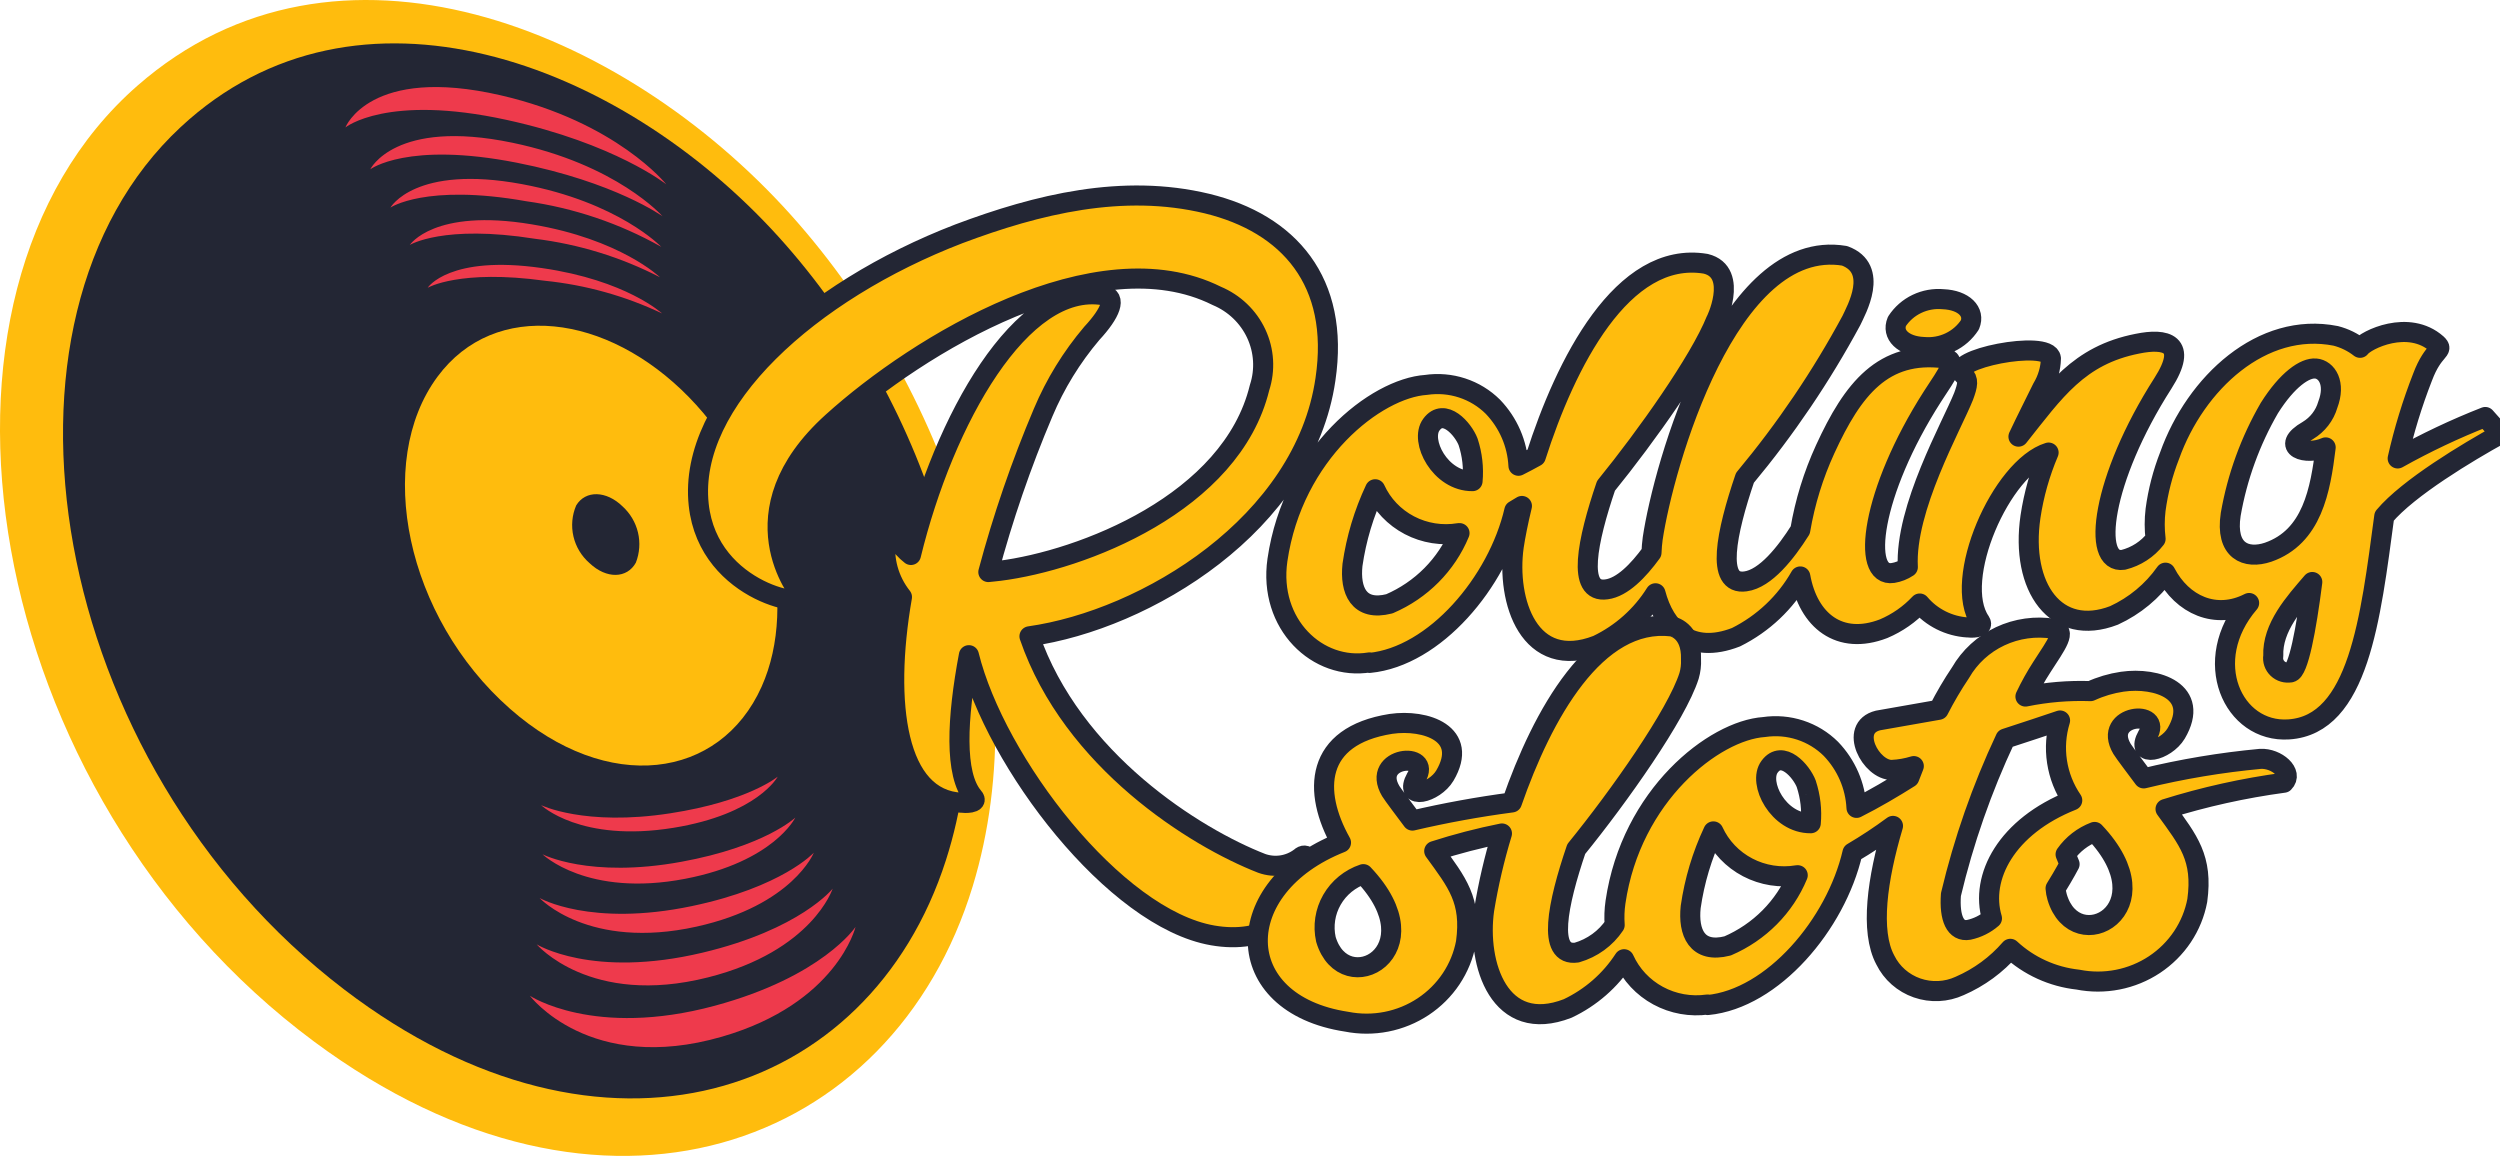 <?xml version="1.0" encoding="UTF-8" standalone="no"?>
<svg xmlns:inkscape="http://www.inkscape.org/namespaces/inkscape" xmlns:sodipodi="http://sodipodi.sourceforge.net/DTD/sodipodi-0.dtd" xmlns="http://www.w3.org/2000/svg" xmlns:svg="http://www.w3.org/2000/svg" width="590" height="272.797" viewBox="0 0 590 272.797" fill="none" id="svg7" sodipodi:docname="egev37dwn6ozpp3deqrdemiv5xsnlq-metaukxtx0xvz29fnjawxzgwmc5zdmc_uid_685ef654e6ba0.svg" inkscape:version="1.4.2 (2aeb623e1d, 2025-05-12)">
  <g clip-path="url(#clip0_368_16233)" id="g7" transform="translate(-5,-263.093)">
    <path fill-rule="evenodd" clip-rule="evenodd" d="M 234.568,472.217 C 250.267,420.665 229.995,356.606 191.712,313.886 151.828,269.416 84.35,242.272 37.444,283.308 -19.11,332.785 0.454,450.525 79.143,508.918 147.219,559.43 215.639,534.337 234.568,472.217 Z" fill="#ffbc0d" id="path1"></path>
    <path fill-rule="evenodd" clip-rule="evenodd" d="M 228.221,466.149 C 243.479,418.681 224.708,358.715 188.745,318.988 151.166,277.493 89.134,254.466 47.633,293.09 -1.287,338.594 16.207,443.204 86.248,496.628 147.466,543.314 210.161,522.336 228.221,466.149 Z" fill="#232634" id="path2"></path>
    <path fill-rule="evenodd" clip-rule="evenodd" d="m 184.733,425.17 c 8.927,-19.907 1.302,-49.442 -17.122,-68.322 -19.35,-19.827 -45.803,-23.131 -59.335,-4.889 -15.008,20.224 -7.448,56.79 17.065,78.386 23.106,20.367 49.583,16.687 59.392,-5.175 z" fill="#ffbc0d" id="path3"></path>
    <path fill-rule="evenodd" clip-rule="evenodd" d="m 130.045,498.089 c 0,0 14.077,18.713 45.321,9.668 27.182,-7.868 31.536,-25.903 31.536,-25.903 0,0 -7.759,11.718 -33.213,18.594 -28.512,7.709 -43.644,-2.359 -43.644,-2.359 z m 1.584,-12.158 c 0,0 12.615,14.878 40.495,7.816 24.662,-6.242 29.384,-20.93 29.384,-20.93 0,0 -7.604,9.612 -30.726,15.108 -26.069,6.198 -39.157,-1.983 -39.157,-1.983 z m 0.728,-10.894 c 0,0 11.527,12.389 37.014,6.742 22.75,-5.048 27.69,-17.449 27.69,-17.449 0,0 -7.419,8.126 -28.794,12.603 -23.87,5.004 -35.906,-1.904 -35.906,-1.904 z m 0.651,-10.358 c 0,0 10.512,10.283 33.727,5.802 20.926,-4.045 25.956,-14.431 25.956,-14.431 0,0 -7.185,6.821 -26.882,10.422 -21.772,3.997 -32.805,-1.785 -32.805,-1.785 z m -0.327,-11.591 c 0,0 9.254,8.95 31.26,5.366 19.896,-3.24 24.598,-12.071 24.598,-12.071 0,0 -6.967,5.821 -25.386,8.652 -20.215,3.125 -30.472,-1.939 -30.472,-1.939 z M 86.514,293.171 c 0,0 5.729,-14.716 36.653,-7.586 27.359,6.309 39.08,21.017 39.08,21.017 0,0 -12.089,-9.62 -37.689,-15.216 -28.252,-6.186 -38.044,1.785 -38.044,1.785 z m 5.87,9.882 c 0,0 5.814,-12.024 33.472,-6.289 24.767,5.131 35.502,17.377 35.502,17.377 0,0 -11.147,-8.058 -34.366,-12.643 -25.875,-5.099 -34.616,1.559 -34.616,1.559 z m 4.747,9.049 c 0,0 5.765,-10.255 31.078,-5.551 22.835,4.258 32.841,14.795 32.841,14.795 -9.831,-5.538 -20.647,-9.191 -31.871,-10.763 -23.732,-4.211 -32.056,1.515 -32.056,1.515 z m 4.584,8.804 c 0,0 5.661,-8.724 28.746,-4.874 20.995,3.494 30.286,12.491 30.286,12.491 -9.19,-4.737 -19.175,-7.812 -29.477,-9.077 -21.659,-3.446 -29.563,1.46 -29.563,1.46 z m 4.237,10.072 c 0,0 5.054,-7.776 26.951,-4.62 19.94,2.875 28.337,10.707 28.337,10.707 -8.681,-4.12 -18.026,-6.728 -27.617,-7.709 -20.118,-2.776 -27.667,1.638 -27.667,1.638 z" fill="#ee3a4c" id="path4"></path>
    <path fill-rule="evenodd" clip-rule="evenodd" d="m 155.061,395.884 c 0.891,-2.274 1.065,-4.757 0.501,-7.129 -0.564,-2.372 -1.842,-4.524 -3.666,-6.176 -3.789,-3.695 -8.713,-3.85 -10.916,-0.206 -0.989,2.312 -1.215,4.869 -0.647,7.313 0.567,2.444 1.901,4.653 3.812,6.317 3.991,3.775 8.838,3.636 10.916,-0.119 z" fill="#232634" id="path5"></path>
    <path fill-rule="evenodd" clip-rule="evenodd" d="m 567.687,384.938 c -3.234,24.019 -6.036,49.224 -22.544,50.295 -13.176,0.88 -21.023,-16.211 -9.351,-29.829 -7.864,4.021 -15.768,0.48 -19.738,-7.158 -3.068,4.357 -7.261,7.837 -12.149,10.085 -13.653,5.266 -22.16,-6.587 -19.71,-23.306 0.78,-5.195 2.215,-10.276 4.274,-15.124 -11.167,3.426 -22.888,30.11 -16.128,39.885 1.088,1.634 -2.506,1.475 -3.008,1.384 -2.172,-0.138 -4.292,-0.711 -6.23,-1.682 -1.939,-0.971 -3.654,-2.32 -5.042,-3.965 -2.387,2.549 -5.295,4.576 -8.534,5.948 -10.391,4.006 -17.79,-1.915 -19.653,-12.336 -3.49,6.154 -8.774,11.147 -15.174,14.339 -10.807,4.203 -16.798,-1.955 -19.002,-10.366 -3.304,5.281 -8.072,9.531 -13.746,12.254 -16.063,6.245 -21.521,-10.378 -19.71,-23.306 0.372,-2.494 1.023,-5.785 1.933,-9.553 -0.594,0.365 -1.213,0.73 -1.795,1.079 -3.918,16.921 -18.804,34.472 -34.167,35.959 v -0.119 c -12.239,2.035 -23.911,-9.029 -21.74,-24.154 3.675,-25.256 23.256,-40.535 35.077,-41.336 2.857,-0.42 5.774,-0.172 8.514,0.724 2.74,0.896 5.226,2.414 7.254,4.431 3.639,3.789 5.78,8.727 6.036,13.927 1.347,-0.674 2.721,-1.408 4.096,-2.169 6.954,-21.811 20.376,-48.776 40.086,-45.501 8.195,1.983 2.078,14.241 2.45,13.317 -3.905,9.699 -16.447,27.362 -25.976,39.092 -4.407,12.955 -6.986,25.446 0.121,24.431 3.728,-0.48 7.528,-4.413 10.621,-8.664 0.049,-1.127 0.129,-2.245 0.283,-3.328 2.543,-17.083 17.789,-71.315 45.282,-66.727 8.316,3.049 2.696,12.908 1.617,15.255 -7.102,13.169 -15.52,25.613 -25.131,37.149 -4.407,12.955 -6.987,25.447 0.121,24.432 4.726,-0.611 9.582,-6.777 12.937,-12.103 1.118,-6.585 3.096,-13.002 5.887,-19.09 6.554,-14.276 13.673,-23.278 28.123,-21.458 3.234,0.298 0.829,3.462 -2.79,8.994 -14.554,22.727 -16.936,42.828 -9.339,41.674 1.258,-0.204 2.454,-0.677 3.505,-1.384 -0.756,-13.82 10.435,-33.437 13.172,-40.333 0.955,-2.598 1.246,-3.942 -0.06,-5.076 -4.302,-3.625 20.134,-8.415 20.659,-3.851 -0.058,2.472 -0.764,4.888 -2.049,7.015 -1.759,3.605 -3.748,7.483 -5.612,11.453 8.49,-10.652 14.15,-19.205 28.095,-21.942 6.594,-1.348 12.104,-0.214 6.008,9.335 -14.555,22.727 -16.936,42.828 -9.34,41.674 3.028,-0.761 5.704,-2.502 7.597,-4.941 -0.274,-2.282 -0.274,-4.587 0,-6.868 0.586,-4.371 1.696,-8.658 3.307,-12.773 6.133,-17.183 21.832,-31.724 39.217,-28.267 2.09,0.538 4.043,1.497 5.733,2.816 1.371,-1.892 11.454,-6.829 18.117,-0.92 1.835,1.709 -0.809,1.015 -3.356,7.816 -2.444,6.252 -4.41,12.674 -5.882,19.213 6.653,-3.722 13.56,-6.99 20.671,-9.779 l 3.583,4.025 c -7.678,4.239 -21.768,12.67 -27.42,19.407 z m -238.156,-6.372 c -2.659,5.661 -4.46,11.672 -5.345,17.844 -0.627,5.949 1.411,11.048 8.716,9.177 7.52,-3.234 13.456,-9.218 16.544,-16.679 h -0.125 c -4,0.672 -8.115,0.02 -11.696,-1.854 -3.581,-1.874 -6.424,-4.863 -8.082,-8.496 z m 21.945,-11.183 c -1.177,-3.077 -5.685,-8.141 -8.656,-4.1 -2.859,3.795 2.05,13.431 9.703,13.355 0.289,-3.124 -0.067,-6.273 -1.047,-9.259 z m 194.088,54.403 c 1.843,-0.226 3.711,-10.136 5.134,-21.339 -4.156,4.838 -9.489,10.707 -9.201,17.449 -0.088,0.539 -0.041,1.091 0.135,1.61 0.177,0.518 0.477,0.987 0.878,1.367 0.4,0.38 0.887,0.66 1.421,0.816 0.534,0.156 1.098,0.184 1.645,0.081 z m 5.915,-71.721 c -2.487,-0.218 -6.647,2.562 -10.916,9.339 -4.495,7.781 -7.578,16.267 -9.113,25.082 -1.326,8.665 3.618,10.679 8.826,8.93 10.41,-3.624 12.343,-14.624 13.58,-24.736 -4.698,2.085 -11.021,-0.092 -4.197,-3.994 2.291,-1.374 3.97,-3.545 4.702,-6.079 1.929,-5.076 -0.246,-8.327 -2.854,-8.549 z m -92.5,-5.079 c -4.852,-0.207 -7.597,-2.951 -6.299,-6.052 1.152,-1.773 2.781,-3.199 4.708,-4.121 1.926,-0.922 4.074,-1.305 6.208,-1.105 4.852,0.206 7.597,2.95 6.299,6.051 -1.151,1.774 -2.78,3.201 -4.707,4.122 -1.926,0.922 -4.075,1.303 -6.209,1.101 z m -211.024,68.278 c 10.063,29.305 39.104,47.475 54.815,53.586 1.506,0.541 3.128,0.699 4.714,0.46 1.585,-0.24 3.083,-0.868 4.354,-1.828 1.521,-1.42 2.507,0.583 2.248,2.411 -1.471,12.424 -10.916,18.047 -22.887,15.957 -23.114,-3.993 -51.31,-40.845 -57.54,-66.133 -2.806,14.922 -3.485,28.155 1.035,33.453 1.46,1.61 -2.26,1.46 -2.761,1.368 -15.364,-0.686 -18.469,-23.253 -14.07,-48.549 -1.538,-1.94 -2.666,-4.161 -3.319,-6.533 -0.654,-2.372 -0.818,-4.848 -0.485,-7.283 1.455,-2.495 2.737,0.325 2.737,0.325 0.826,1.374 1.906,2.584 3.186,3.569 7.803,-32.03 26.113,-64.535 45.471,-61.295 3.109,0.428 1.735,4.136 -2.789,8.994 -4.766,5.625 -8.635,11.924 -11.479,18.685 -5.192,12.241 -9.515,24.819 -12.937,37.645 0.861,-0.052 1.718,-0.218 2.579,-0.278 19.496,-2.451 54.791,-15.977 61.421,-43.224 1.372,-4.199 1.096,-8.749 -0.774,-12.759 -1.869,-4.01 -5.198,-7.191 -9.333,-8.92 -28.301,-14.098 -70.393,11.432 -90.668,29.777 -23.797,21.453 -7.544,40.722 -7.544,40.722 3.691,3.779 -21.756,0.162 -24.036,-21.24 -2.6,-24.408 26.243,-50.382 61.401,-63.9 18.598,-6.999 38.708,-11.916 58.542,-7.138 19.326,4.695 31.406,18.396 27.974,41.459 -4.949,34.187 -42.383,56.787 -69.855,60.669 z" fill="#ffbc0d" stroke="#232634" stroke-width="4.736" stroke-linejoin="round" id="path6"></path>
    <path fill-rule="evenodd" clip-rule="evenodd" d="m 544.005,447.812 c -9.477,1.277 -18.824,3.353 -27.937,6.206 5.393,7.432 8.862,11.588 7.491,21.589 -0.575,3.052 -1.765,5.961 -3.498,8.557 -1.733,2.597 -3.976,4.829 -6.597,6.568 -2.622,1.738 -5.57,2.947 -8.672,3.557 -3.103,0.61 -6.298,0.608 -9.4,-0.005 -5.984,-0.654 -11.587,-3.206 -15.958,-7.268 -3.259,3.763 -7.343,6.756 -11.947,8.755 -3.16,1.451 -6.775,1.621 -10.062,0.474 -3.287,-1.147 -5.98,-3.518 -7.496,-6.6 -3.639,-6.789 -1.897,-19.142 1.815,-31.641 -3.07,2.27 -6.26,4.379 -9.558,6.317 -3.917,16.921 -18.804,34.472 -34.167,35.959 v -0.123 c -4.028,0.576 -8.138,-0.157 -11.702,-2.087 -3.564,-1.929 -6.386,-4.95 -8.036,-8.6 -3.246,5.014 -7.856,9.038 -13.31,11.619 -16.062,6.246 -21.52,-10.378 -19.709,-23.305 1.001,-6.08 2.403,-12.09 4.197,-17.992 -5.405,1.083 -10.741,2.47 -15.982,4.156 5.397,7.432 8.862,11.591 7.491,21.588 -0.576,3.052 -1.765,5.961 -3.498,8.558 -1.733,2.597 -3.976,4.829 -6.597,6.567 -2.622,1.739 -5.57,2.948 -8.672,3.558 -3.103,0.61 -6.298,0.608 -9.4,-0.005 -27.691,-4.211 -27.767,-31.792 -1.326,-42.268 -6.78,-12.071 -6.214,-25.17 11.777,-28.017 8.211,-1.189 18.561,2.32 12.731,12.214 -2.47,4.136 -9.78,5.885 -6.78,0.512 3.942,-6.397 -10.815,-5.064 -5.992,3.128 0.405,0.702 3.91,5.342 5.119,6.964 7.748,-1.812 15.583,-3.24 23.478,-4.279 7.152,-20.585 19.778,-43.692 37.781,-41.539 -0.153,0 4.718,0.69 4.488,7.792 0.064,1.309 -0.092,2.619 -0.461,3.879 -2.919,9.184 -16.479,28.385 -26.623,40.868 -4.407,12.956 -6.986,25.447 0.121,24.432 3.675,-1.057 6.847,-3.363 8.947,-6.504 -0.13,-1.8 -0.065,-3.609 0.194,-5.397 3.688,-25.228 23.256,-40.527 35.073,-41.328 2.857,-0.42 5.774,-0.171 8.514,0.725 2.74,0.896 5.225,2.413 7.254,4.43 3.64,3.789 5.78,8.727 6.036,13.927 4.193,-2.098 8.685,-4.759 12.461,-7.138 0.352,-0.916 0.703,-1.828 1.063,-2.724 -1.666,0.515 -3.393,0.817 -5.139,0.9 -4.936,0.162 -10.37,-9.914 -3.303,-11.667 0,0 6.239,-1.086 14.313,-2.518 1.546,-3.025 3.273,-5.958 5.17,-8.784 2.145,-3.726 5.406,-6.716 9.34,-8.565 3.935,-1.849 8.354,-2.468 12.658,-1.773 3.109,0.429 0.712,3.589 -2.789,8.994 -1.456,2.247 -2.759,4.585 -3.902,6.999 5.051,-1.029 10.209,-1.459 15.364,-1.281 2.366,-1.089 4.882,-1.835 7.467,-2.216 8.211,-1.19 18.561,2.32 12.735,12.213 -2.47,4.137 -9.78,5.885 -6.78,0.512 3.938,-6.396 -10.815,-5.064 -5.991,3.125 0.404,0.702 3.909,5.341 5.118,6.963 9.05,-2.205 18.254,-3.745 27.537,-4.608 3.833,-0.202 7.88,3.316 5.551,5.627 z m -217.258,21.577 c -3.14,1.057 -5.775,3.208 -7.404,6.046 -1.628,2.837 -2.137,6.163 -1.43,9.344 4.35,14.633 26.134,2.851 8.834,-15.386 z m 82.602,-10.084 c -2.659,5.661 -4.459,11.672 -5.345,17.844 -0.626,5.949 1.411,11.048 8.713,9.177 7.521,-3.233 13.458,-9.217 16.548,-16.679 h -0.105 c -4.002,0.675 -8.118,0.026 -11.701,-1.847 -3.584,-1.872 -6.43,-4.861 -8.09,-8.495 z m 21.945,-11.183 c -1.176,-3.077 -5.684,-8.141 -8.656,-4.101 -2.862,3.795 2.05,13.432 9.704,13.356 0.285,-3.123 -0.074,-6.271 -1.056,-9.255 z m 46.98,-10.707 c -5.541,11.806 -9.847,24.133 -12.853,36.792 -0.404,5.587 1.035,8.895 4.217,8.328 2.028,-0.437 3.909,-1.371 5.466,-2.717 -2.907,-9.731 3.473,-21.715 18.946,-27.846 -1.868,-2.738 -3.094,-5.848 -3.591,-9.106 -0.497,-3.258 -0.253,-6.583 0.716,-9.738 -3.392,1.13 -7.997,2.693 -12.897,4.271 z m 21.048,22.016 c -2.769,1.056 -5.152,2.902 -6.841,5.298 l 0.942,2.3 c 0,0 -1.213,2.344 -3.307,5.715 0.049,0.702 0.175,1.398 0.376,2.074 4.35,14.632 26.134,2.855 8.834,-15.387 z" fill="#ffbc0d" stroke="#232634" stroke-width="4.736" stroke-linejoin="round" id="path7"></path>
  </g>
  <defs id="defs7">
    <clipPath id="clip0_368_16233">
      <rect width="590" height="278.302" fill="#ffffff" transform="translate(5,261)" id="rect7" x="0" y="0"></rect>
    </clipPath>
  </defs>
</svg>
